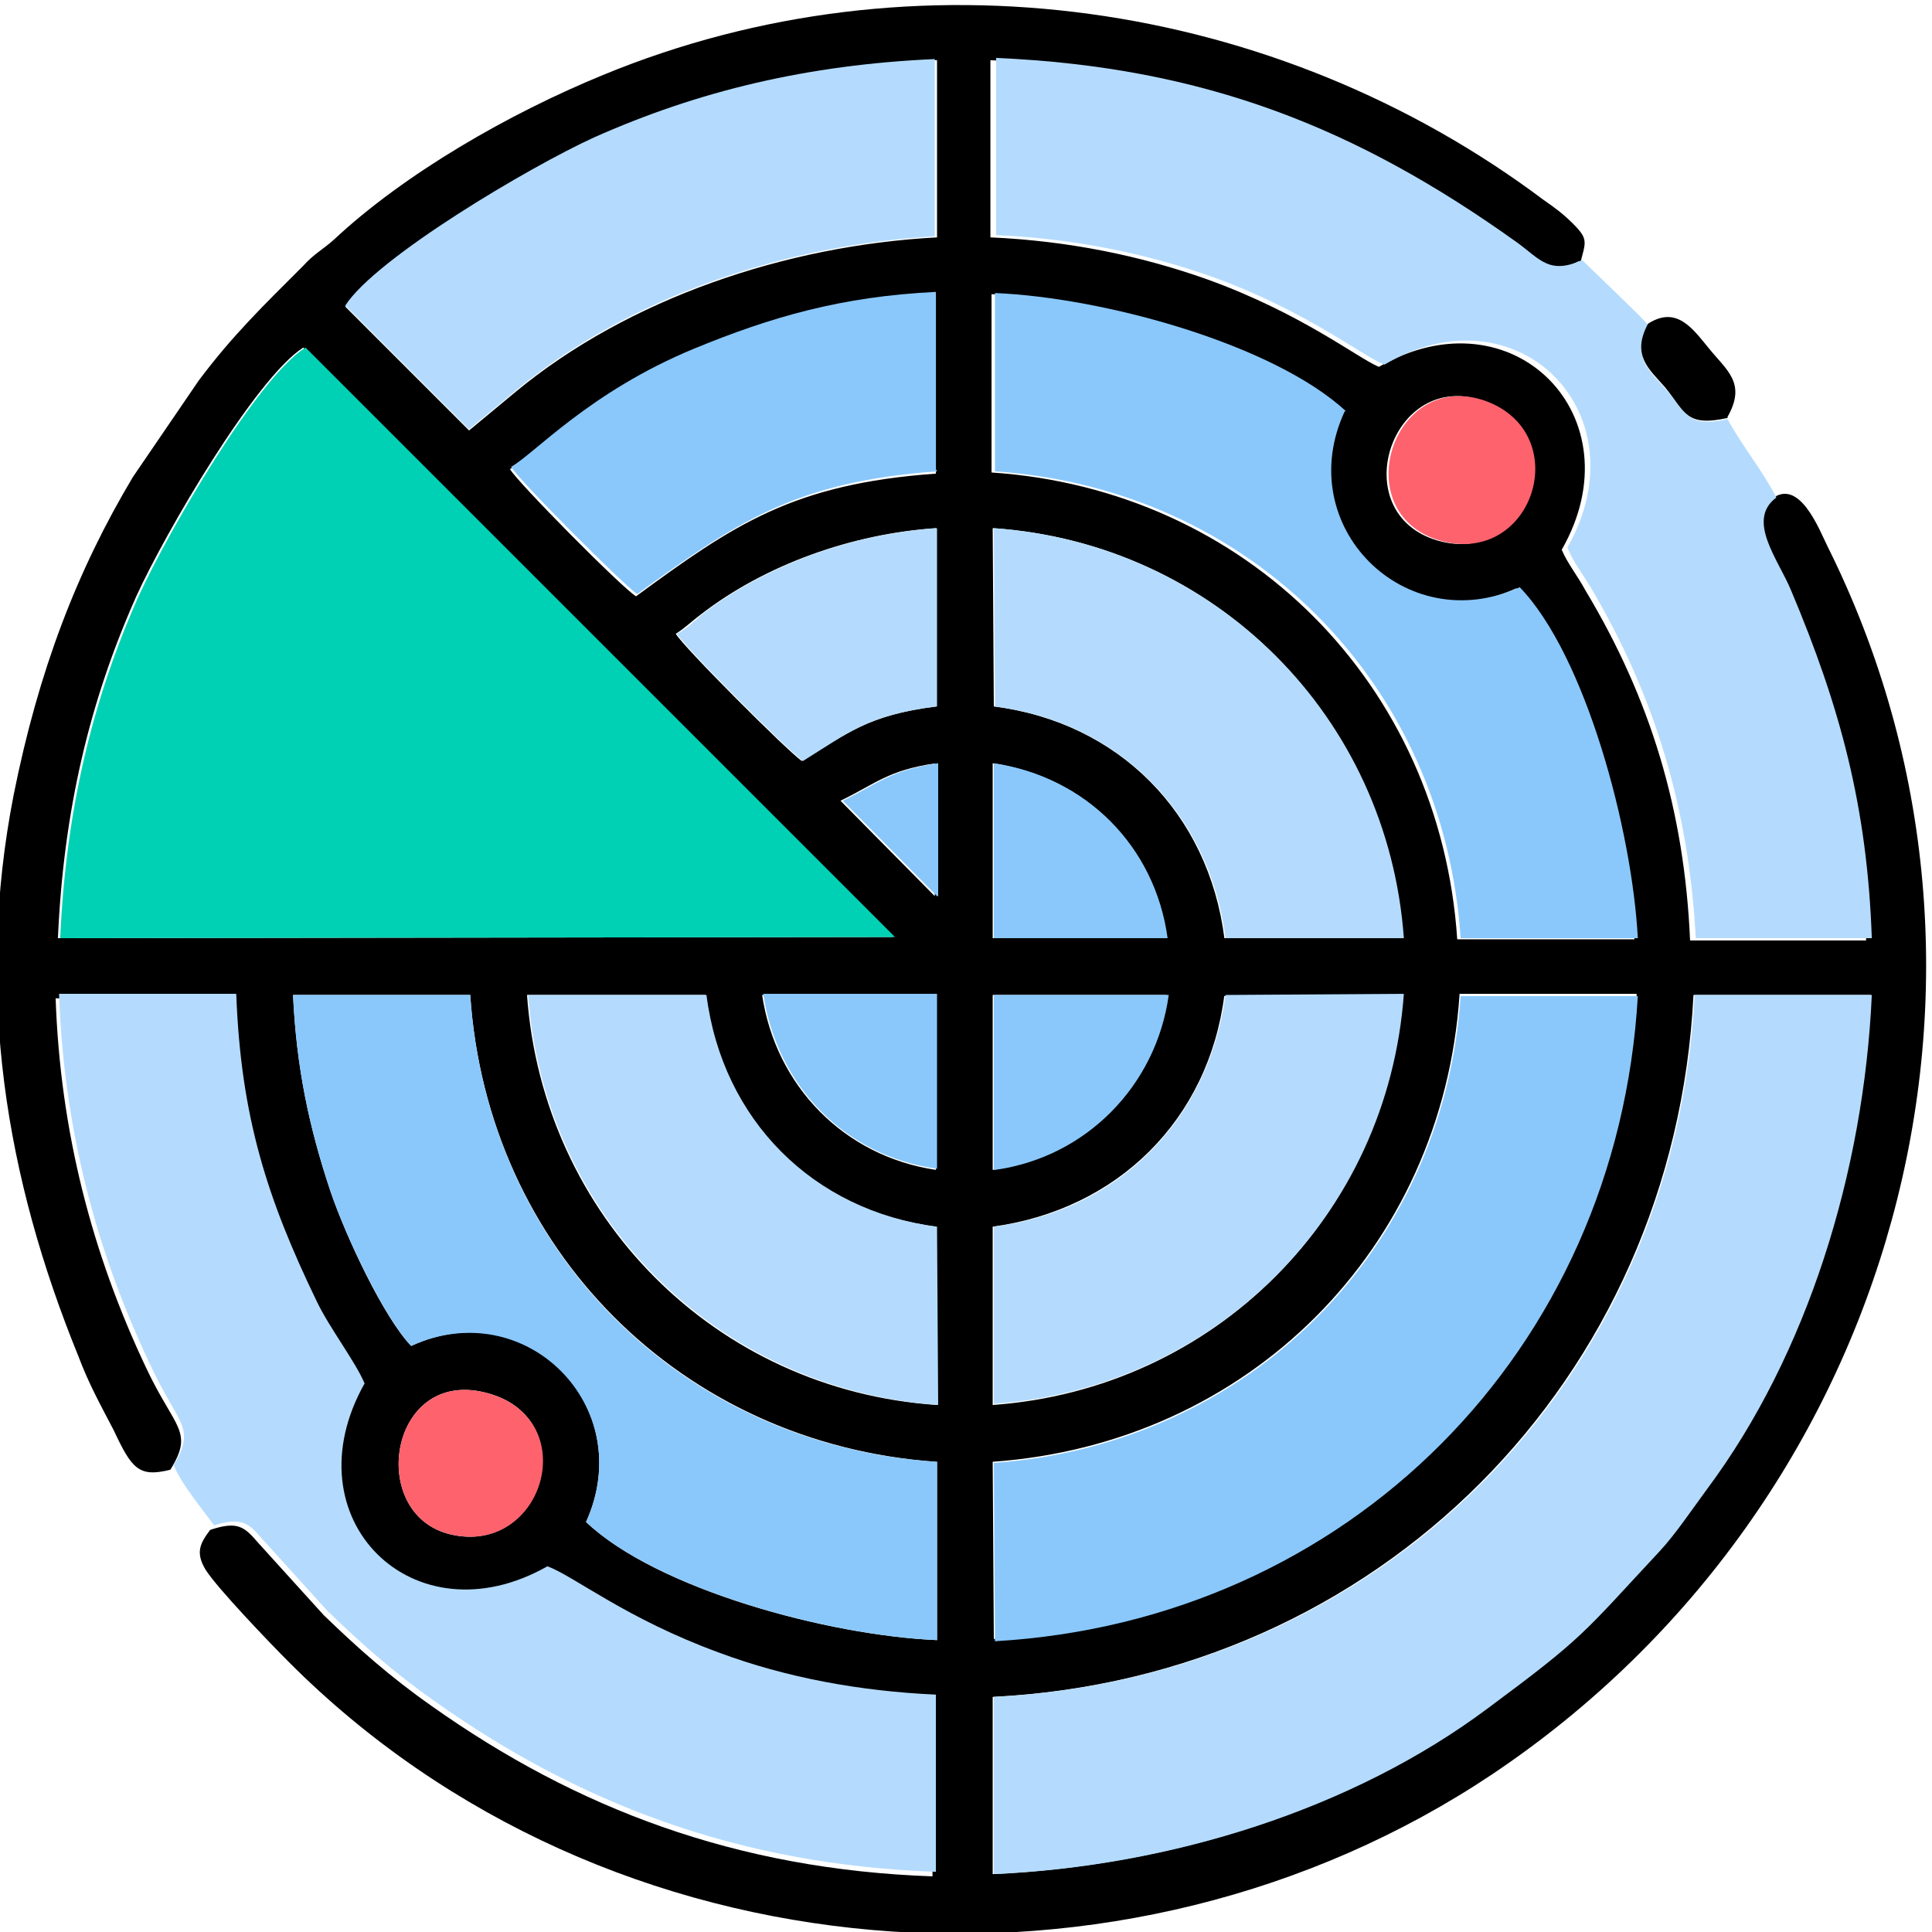 <?xml version="1.0" encoding="UTF-8"?>
<!DOCTYPE svg PUBLIC "-//W3C//DTD SVG 1.0//EN" "http://www.w3.org/TR/2001/REC-SVG-20010904/DTD/svg10.dtd">
<!-- Creator: CorelDRAW 2020 (64 Bit) -->
<svg xmlns="http://www.w3.org/2000/svg" xml:space="preserve" width="12.506mm" height="12.506mm" version="1.0" style="shape-rendering:geometricPrecision; text-rendering:geometricPrecision; image-rendering:optimizeQuality; fill-rule:evenodd; clip-rule:evenodd"
viewBox="0 0 17.01 17.01"
 xmlns:xlink="http://www.w3.org/1999/xlink"
 xmlns:xodm="http://www.corel.com/coreldraw/odm/2003">
 <defs>
  <style type="text/css">
   <![CDATA[
    .fil0 {fill:black}
    .fil1 {fill:#00D1B4}
    .fil3 {fill:#8AC8FC}
    .fil2 {fill:#B4DBFE}
    .fil4 {fill:#FD626D}
   ]]>
  </style>
 </defs>
 <g id="Camada_x0020_1">
  <g id="_1774278332416">
   <path class="fil0" d="M4.27 12.26c-0.85,-0.21 -1.04,1.08 -0.3,1.25 0.82,0.19 1.17,-1.04 0.3,-1.25zm8.82 2.78c0.85,-0.64 0.83,-0.66 1.51,-1.38 0.14,-0.15 0.28,-0.35 0.42,-0.55 0.88,-1.19 1.39,-2.8 1.45,-4.35l-1.56 0c-0.17,3.39 -2.78,6.01 -6.17,6.18l0 1.56c1.56,-0.07 3.16,-0.57 4.34,-1.46zm-4.85 -2.17c-2.24,-0.16 -3.95,-1.87 -4.1,-4.11l-1.56 0c0.03,0.64 0.14,1.16 0.33,1.73 0.14,0.41 0.47,1.11 0.71,1.36 1.01,-0.47 2,0.53 1.54,1.55 0.62,0.59 2.13,1 3.09,1.04l-0 -1.57zm-0 -2.07c-1.09,-0.14 -1.89,-0.94 -2.03,-2.04l-1.57 -0c0.14,1.95 1.66,3.48 3.61,3.61l-0.01 -1.57zm2.54 -2.04c-0.14,1.1 -0.94,1.89 -2.04,2.04l-0 1.57c1.95,-0.14 3.47,-1.66 3.61,-3.61l-1.57 0.01zm2.07 -0c-0.15,2.24 -1.86,3.95 -4.11,4.11l0.01 1.56c3.11,-0.18 5.49,-2.55 5.66,-5.68l-1.56 0zm-4.61 -0l-1.39 -0 -0.14 0c0.12,0.8 0.72,1.42 1.53,1.54l0 -0.14 -0 -1.39zm0.5 0l0 1.54c0.8,-0.11 1.42,-0.73 1.53,-1.54l-1.54 -0zm-6.07 -5.7c-0.42,0.27 -1.21,1.62 -1.47,2.19 -0.41,0.92 -0.64,1.88 -0.69,3.01l7.35 -0.01 -5.19 -5.19zm7.6 5.2c-0.12,-0.81 -0.73,-1.42 -1.53,-1.54l-0 1.54 1.54 -0zm-2.03 -1.54c-0.42,0.06 -0.53,0.18 -0.84,0.33l0.83 0.84 0 -1.17zm4.11 1.54c-0.13,-1.95 -1.66,-3.48 -3.61,-3.61l0.01 1.57c1.1,0.14 1.89,0.94 2.03,2.04l1.57 0zm-4.11 -3.61c-0.74,0.05 -1.5,0.32 -2.07,0.76 -0.08,0.06 -0.14,0.12 -0.22,0.17 0.06,0.11 1,1.05 1.11,1.12 0.4,-0.24 0.57,-0.4 1.18,-0.48l0 -1.57zm4.82 -1.12c-0.81,-0.29 -1.23,0.99 -0.4,1.23 0.81,0.23 1.19,-0.94 0.4,-1.23zm-4.83 -0.94c-0.83,0.03 -1.45,0.21 -2.13,0.5 -0.91,0.38 -1.41,0.93 -1.61,1.04 0.06,0.11 0.99,1.05 1.11,1.12 0.86,-0.63 1.38,-0.99 2.64,-1.08l-0 -1.56zm3.59 1.04c-0.64,-0.59 -2.12,-1 -3.09,-1.04l0 1.57c2.24,0.15 3.95,1.86 4.1,4.11l1.56 -0c-0.04,-0.95 -0.46,-2.48 -1.04,-3.09 -1.01,0.46 -2.01,-0.53 -1.54,-1.55zm-3.59 -3.1c-1.13,0.05 -2.09,0.28 -3,0.69 -0.57,0.26 -1.93,1.06 -2.19,1.48l1.09 1.09 0.41 -0.34c0.99,-0.82 2.38,-1.29 3.71,-1.36l0 -1.56zm5.67 1.77c-0.31,0.16 -0.39,0 -0.6,-0.15 -1.39,-1 -2.74,-1.54 -4.58,-1.62l0 1.56c0.68,0.03 1.32,0.16 1.91,0.37 0.83,0.3 1.32,0.69 1.51,0.77 1.18,-0.68 2.28,0.44 1.61,1.61 0.05,0.12 0.14,0.23 0.21,0.36 0.57,0.95 0.87,1.93 0.92,3.08l1.55 0c-0.04,-1.16 -0.27,-2.05 -0.71,-3.06 -0.11,-0.27 -0.41,-0.61 -0.13,-0.82 0.25,-0.21 0.43,0.27 0.5,0.41 1.89,3.79 0.6,8.43 -2.95,10.81 -3.23,2.16 -7.79,1.83 -10.6,-0.99 -0.16,-0.16 -0.63,-0.65 -0.73,-0.81 -0.09,-0.15 -0.05,-0.23 0.04,-0.35 0.24,-0.08 0.3,-0.03 0.42,0.11l0.58 0.64c0.3,0.29 0.58,0.54 0.95,0.8 1.27,0.9 2.68,1.44 4.41,1.5l0 -1.56c-0.67,-0.03 -1.33,-0.15 -1.91,-0.37 -0.83,-0.3 -1.28,-0.67 -1.51,-0.76 -1.19,0.67 -2.28,-0.43 -1.61,-1.61 -0.07,-0.19 -0.3,-0.49 -0.42,-0.72 -0.44,-0.91 -0.67,-1.63 -0.71,-2.71l-1.56 0c0.04,1.17 0.32,2.25 0.8,3.26 0.25,0.53 0.42,0.55 0.21,0.89 -0.28,0.07 -0.34,-0.01 -0.5,-0.35 -0.12,-0.23 -0.22,-0.41 -0.31,-0.65 -0.64,-1.57 -0.91,-3.2 -0.57,-4.94 0.22,-1.1 0.56,-1.98 1.05,-2.8l0.58 -0.85c0.3,-0.4 0.57,-0.66 0.92,-1.01 0.1,-0.11 0.17,-0.14 0.27,-0.23 0.62,-0.58 1.54,-1.11 2.37,-1.45 2.74,-1.13 5.92,-0.67 8.28,1.1 0.1,0.07 0.17,0.12 0.26,0.21 0.14,0.14 0.11,0.16 0.06,0.36z"/>
   <path class="fil1" d="M7.88 8.25l-7.35 0.01c0.05,-1.12 0.28,-2.09 0.69,-3.01 0.26,-0.57 1.05,-1.93 1.47,-2.19l5.19 5.19z"/>
   <path class="fil2" d="M8.75 16.5l0 -1.56c3.39,-0.17 6,-2.78 6.17,-6.18l1.56 0c-0.07,1.56 -0.57,3.17 -1.45,4.35 -0.14,0.19 -0.28,0.4 -0.42,0.55 -0.68,0.73 -0.66,0.75 -1.51,1.38 -1.19,0.89 -2.79,1.39 -4.34,1.46z"/>
   <path class="fil2" d="M13.93 2.29l0.29 0.28c0.11,0.11 0.19,0.18 0.29,0.29 -0.15,0.28 0.01,0.4 0.15,0.56 0.19,0.21 0.18,0.35 0.55,0.27 0.13,0.24 0.3,0.44 0.43,0.69 -0.27,0.2 0.02,0.55 0.13,0.82 0.43,1.02 0.67,1.9 0.71,3.06l-1.55 0c-0.06,-1.14 -0.36,-2.13 -0.92,-3.08 -0.07,-0.12 -0.16,-0.23 -0.21,-0.36 0.67,-1.18 -0.44,-2.3 -1.61,-1.61 -0.19,-0.07 -0.68,-0.47 -1.51,-0.77 -0.59,-0.21 -1.23,-0.34 -1.91,-0.37l0 -1.56c1.84,0.08 3.18,0.62 4.58,1.62 0.21,0.15 0.29,0.3 0.6,0.15z"/>
   <path class="fil2" d="M1.9 13.45c-0.1,-0.14 -0.31,-0.39 -0.37,-0.55 0.2,-0.34 0.04,-0.35 -0.21,-0.89 -0.48,-1.01 -0.76,-2.09 -0.8,-3.26l1.56 0c0.04,1.08 0.27,1.8 0.71,2.71 0.11,0.23 0.34,0.53 0.42,0.72 -0.67,1.19 0.43,2.28 1.61,1.61 0.24,0.09 0.69,0.46 1.51,0.76 0.59,0.22 1.24,0.34 1.91,0.37l0 1.56c-1.73,-0.06 -3.14,-0.6 -4.41,-1.5 -0.37,-0.26 -0.65,-0.51 -0.95,-0.8l-0.58 -0.64c-0.12,-0.14 -0.18,-0.18 -0.42,-0.11z"/>
   <path class="fil3" d="M8.76 14.44l-0.01 -1.56c2.24,-0.16 3.96,-1.87 4.11,-4.11l1.56 -0c-0.18,3.12 -2.55,5.5 -5.66,5.68z"/>
   <path class="fil3" d="M8.25 12.87l0 1.57c-0.95,-0.04 -2.47,-0.45 -3.09,-1.04 0.46,-1.01 -0.53,-2.01 -1.54,-1.55 -0.23,-0.24 -0.57,-0.95 -0.71,-1.36 -0.19,-0.57 -0.3,-1.09 -0.33,-1.73l1.56 -0c0.15,2.25 1.86,3.96 4.1,4.11z"/>
   <path class="fil3" d="M11.84 3.62c-0.47,1.01 0.53,2.01 1.54,1.55 0.58,0.6 0.99,2.14 1.04,3.09l-1.56 0c-0.15,-2.25 -1.86,-3.96 -4.1,-4.11l-0 -1.57c0.96,0.04 2.45,0.45 3.09,1.04z"/>
   <path class="fil2" d="M8.25 2.08c-1.32,0.07 -2.71,0.53 -3.71,1.36l-0.41 0.34 -1.09 -1.09c0.27,-0.42 1.62,-1.22 2.19,-1.48 0.92,-0.41 1.88,-0.64 3,-0.69l0 1.56z"/>
   <path class="fil2" d="M12.36 8.26l-1.57 -0c-0.14,-1.1 -0.94,-1.9 -2.03,-2.04l-0.01 -1.57c1.95,0.14 3.47,1.66 3.61,3.61z"/>
   <path class="fil2" d="M8.75 12.37l0 -1.57c1.1,-0.14 1.89,-0.94 2.04,-2.04l1.57 -0.01c-0.14,1.95 -1.66,3.47 -3.61,3.61z"/>
   <path class="fil2" d="M8.25 10.8l0.01 1.57c-1.95,-0.14 -3.47,-1.66 -3.61,-3.61l1.57 0c0.14,1.1 0.94,1.9 2.03,2.04z"/>
   <path class="fil3" d="M8.25 4.15c-1.26,0.09 -1.78,0.46 -2.64,1.08 -0.11,-0.07 -1.05,-1.01 -1.11,-1.12 0.2,-0.11 0.69,-0.66 1.61,-1.04 0.68,-0.28 1.3,-0.46 2.13,-0.5l0 1.56z"/>
   <path class="fil2" d="M8.25 6.22c-0.6,0.07 -0.78,0.23 -1.18,0.48 -0.11,-0.07 -1.05,-1.01 -1.11,-1.12 0.08,-0.04 0.14,-0.1 0.22,-0.17 0.57,-0.44 1.33,-0.71 2.07,-0.76l-0 1.57z"/>
   <path class="fil3" d="M8.75 10.3l-0 -1.54 1.54 0c-0.11,0.8 -0.73,1.43 -1.53,1.54z"/>
   <path class="fil3" d="M8.25 10.15l-0 0.14c-0.81,-0.11 -1.41,-0.73 -1.53,-1.54l0.14 -0 1.39 0 0 1.39z"/>
   <path class="fil3" d="M10.29 8.26l-1.54 0 0 -1.54c0.81,0.12 1.42,0.73 1.53,1.54z"/>
   <path class="fil4" d="M13.08 3.53c0.79,0.29 0.42,1.46 -0.4,1.23 -0.83,-0.24 -0.42,-1.52 0.4,-1.23z"/>
   <path class="fil4" d="M4.27 12.26c0.88,0.22 0.52,1.44 -0.3,1.25 -0.74,-0.17 -0.55,-1.46 0.3,-1.25z"/>
   <path class="fil3" d="M8.25 7.89l-0.83 -0.84c0.31,-0.15 0.42,-0.27 0.84,-0.33l-0 1.17z"/>
   <path class="fil0" d="M15.21 3.68c-0.37,0.08 -0.37,-0.05 -0.55,-0.27 -0.14,-0.16 -0.3,-0.28 -0.15,-0.56 0.25,-0.16 0.39,0.04 0.53,0.21 0.16,0.2 0.34,0.31 0.17,0.61z"/>
  </g>
 </g>
</svg>
